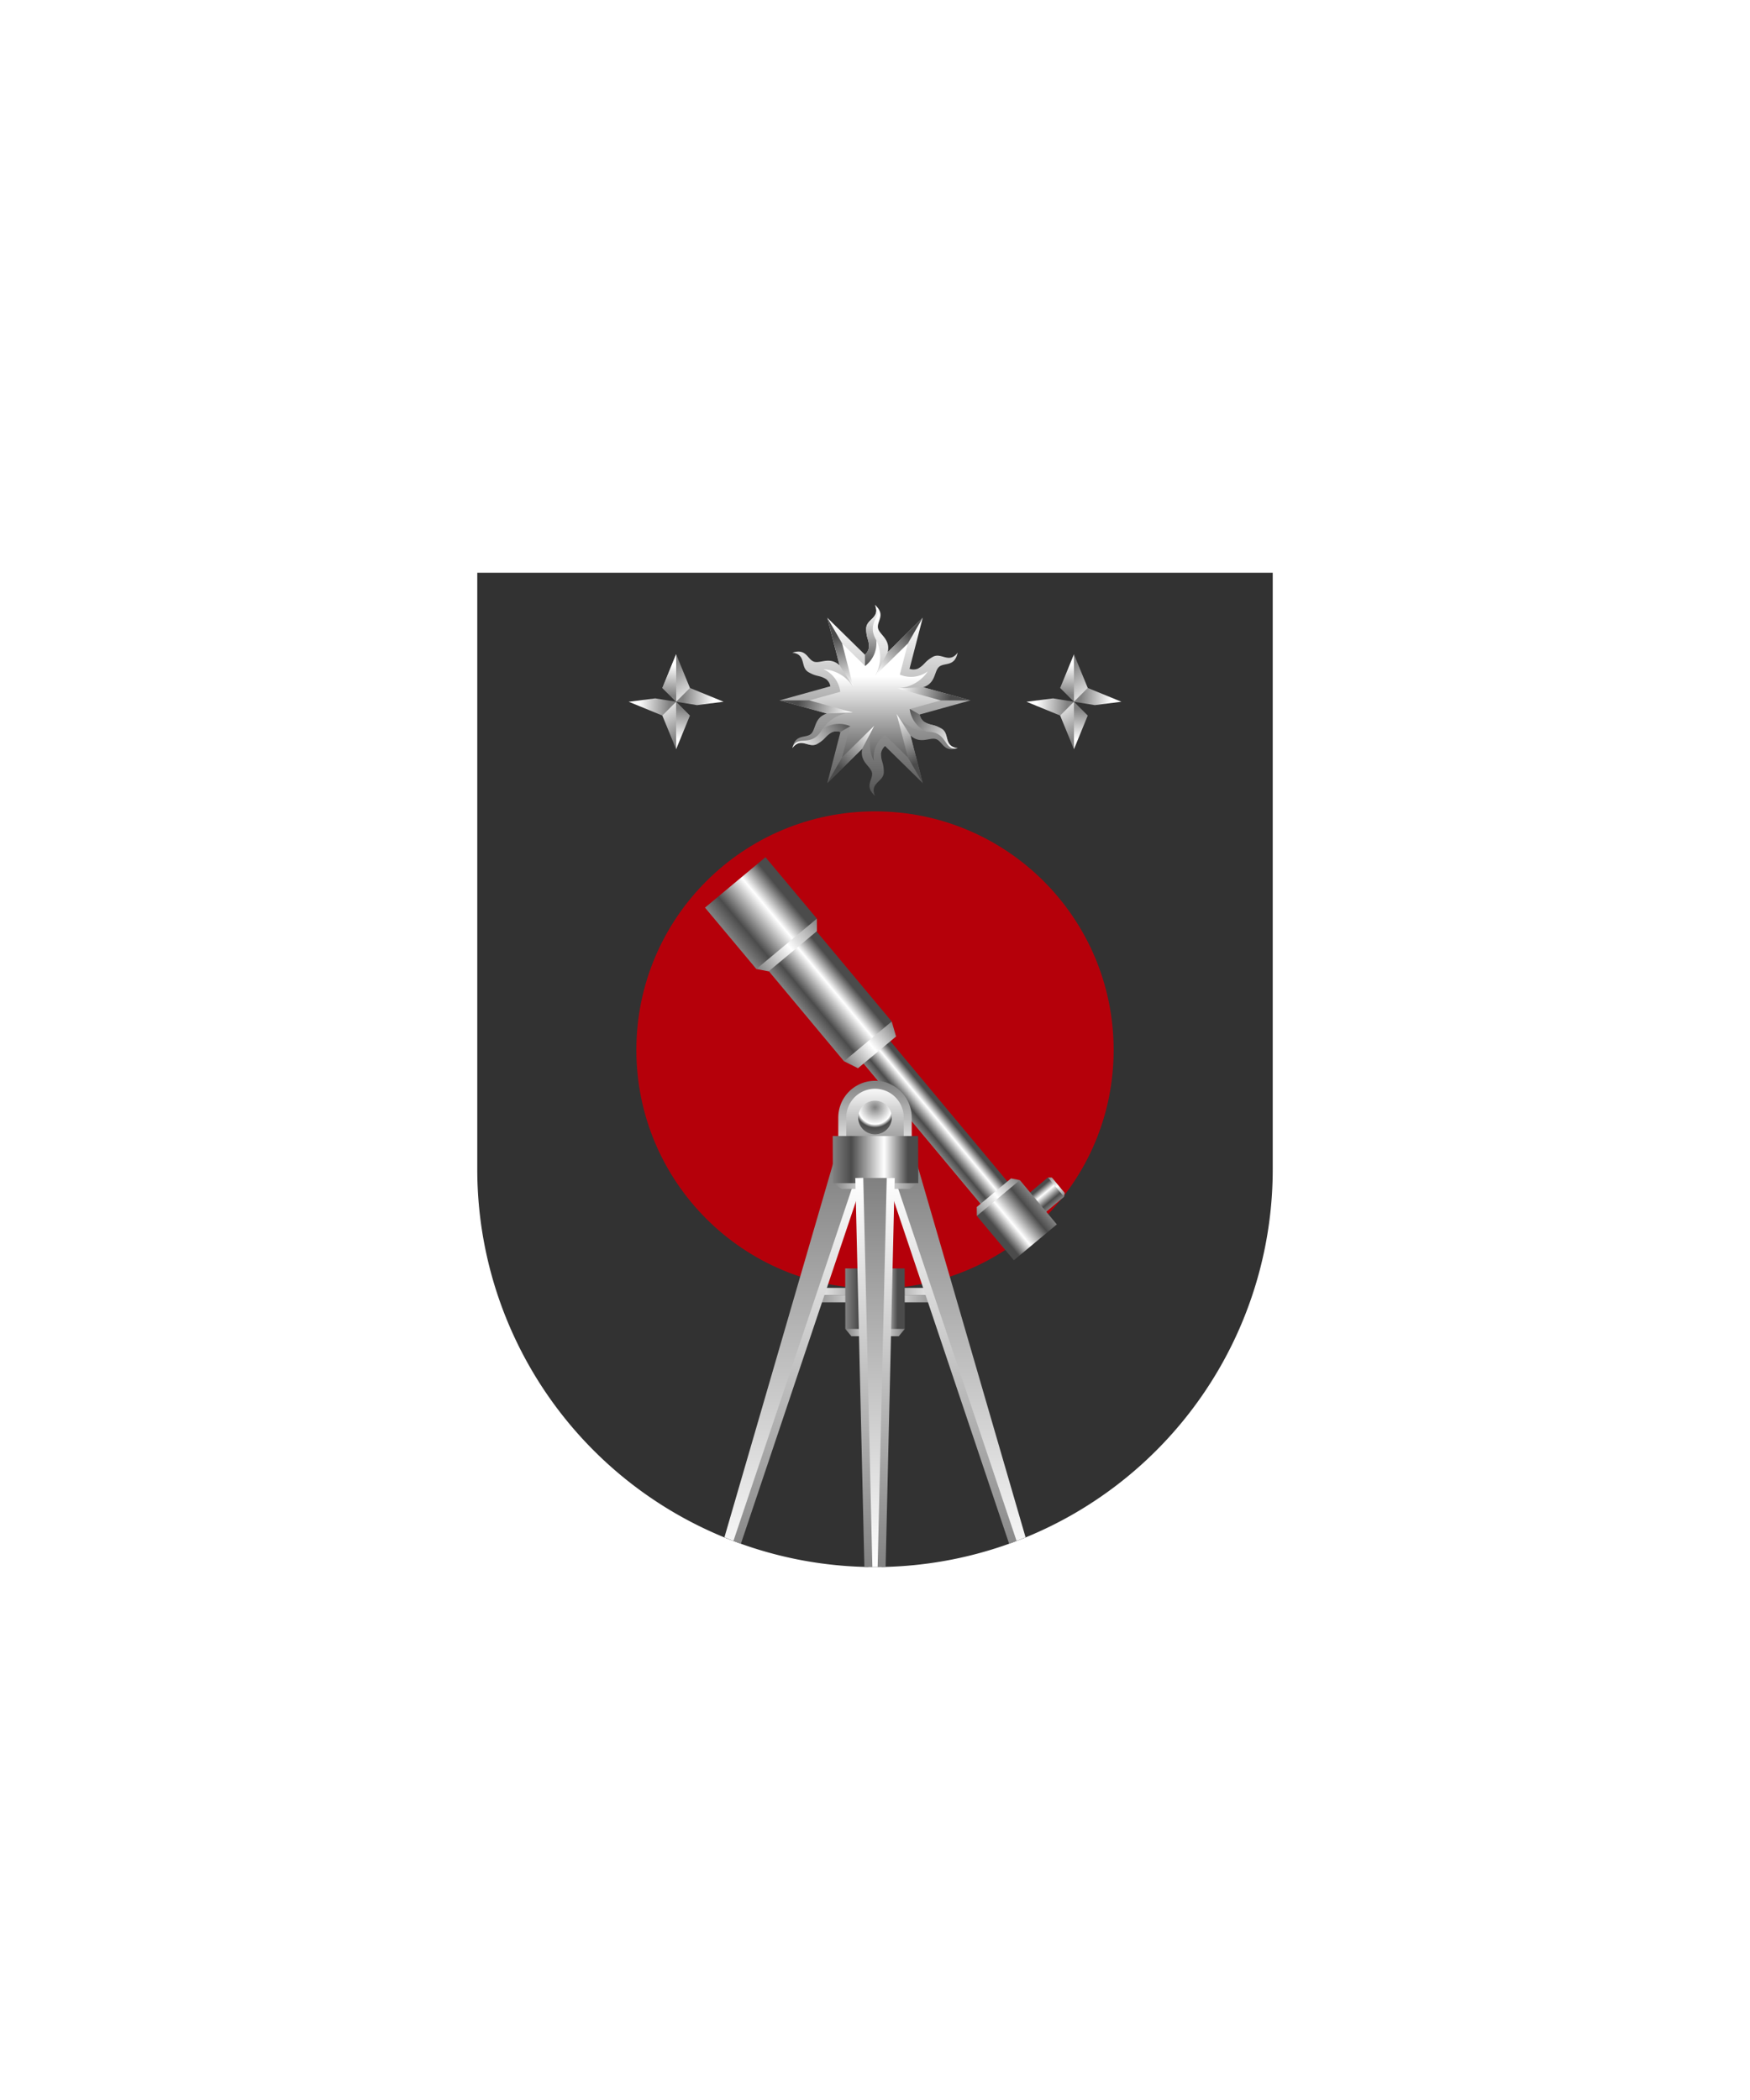 <svg xmlns="http://www.w3.org/2000/svg" xmlns:xlink="http://www.w3.org/1999/xlink" viewBox="0 0 220 264"><path d="M60 72v75a50 50 0 0 0 50 50 50 50 0 0 0 50-50V72Z" fill="#323232"/><path d="M110 162c16.569 0 30-13.431 30-30 0-16.569-13.431-30-30-30-16.569 0-30 13.431-30 30 0 16.569 13.431 30 30 30Z" fill="#b5000a"/><defs><linearGradient gradientUnits="userSpaceOnUse" id="h79-a" x1="5.232" x2="5.232" y1="9.831" y2="1.213"><stop offset="0" stop-color="gray"/><stop offset="0.239" stop-color="#4b4b4b"/><stop offset="0.681" stop-color="#fff"/><stop offset="1" stop-color="#4b4b4b"/></linearGradient><linearGradient gradientUnits="userSpaceOnUse" id="h79-b" x1="10.672" x2="10.672" y1="9.9"><stop offset="0" stop-color="#818181"/><stop offset="0.5" stop-color="#fff"/><stop offset="1" stop-color="#818181"/></linearGradient><linearGradient gradientTransform="matrix(1, 0, 0, -1, 0, 16389.966)" gradientUnits="userSpaceOnUse" id="h79-c" x1="1.219" x2="1.006" y1="16388.712" y2="16384.84"><stop offset="0" stop-color="#fff"/><stop offset="1" stop-color="gray"/></linearGradient><linearGradient id="h79-d" x1="3.855" x2="0.918" xlink:href="#h79-c" y1="16383.849" y2="16388.191"/><linearGradient gradientTransform="matrix(1, 0, 0, -1, 0, 16397.215)" id="h79-e" x1="5.311" x2="5.098" xlink:href="#h79-c" y1="16395.968" y2="16392.096"/><linearGradient gradientTransform="matrix(1, 0, 0, -1, 0, 16392.834)" gradientUnits="userSpaceOnUse" id="h79-f" x1="1.467" x2="5.863" y1="16384.254" y2="16389.174"><stop offset="0" stop-color="#fff"/><stop offset="1" stop-color="#4b4b4b"/></linearGradient><linearGradient gradientTransform="matrix(1, 0, 0, 1, 0, 0)" id="h79-g" x1="0.817" x2="0.817" xlink:href="#h79-f" y1="0.465" y2="8"/><linearGradient gradientTransform="matrix(1, 0, 0, -1, 0, 16408)" id="h79-h" x1="12" x2="12" xlink:href="#h79-f" y1="16406.331" y2="16383.113"/><linearGradient gradientTransform="matrix(1, 0, 0, -1, 0, 16408)" id="h79-i" x1="12.001" x2="12.001" xlink:href="#h79-f" y1="16399.102" y2="16387.644"/><clipPath id="h79-j"><path d="M60,72v75a50,50,0,0,0,50,50h0a50,50,0,0,0,50-50V72Z" fill="none"/></clipPath><filter id="h79-k" name="shadow"><feDropShadow dx="0" dy="2" stdDeviation="0"/></filter><linearGradient gradientUnits="userSpaceOnUse" id="h79-l" x1="101.627" x2="118.373" y1="162.358" y2="162.358"><stop offset="0" stop-color="#fff"/><stop offset="0.5" stop-color="#818181"/><stop offset="1" stop-color="#fff"/></linearGradient><linearGradient id="h79-m" x1="101.627" x2="118.373" xlink:href="#h79-b" y1="163.266" y2="163.266"/><linearGradient gradientUnits="userSpaceOnUse" id="h79-n" x1="110" x2="110" y1="145.3" y2="136.371"><stop offset="0" stop-color="gray"/><stop offset="1" stop-color="#fff"/></linearGradient><linearGradient gradientTransform="matrix(1, 0, 0, 1, 0, 0)" id="h79-o" x1="110" x2="110" xlink:href="#h79-c" y1="145.8" y2="135.871"/><radialGradient cx="110" cy="139.219" gradientUnits="userSpaceOnUse" id="h79-p" r="4.231"><stop offset="0" stop-color="gray"/><stop offset="0.5" stop-color="#fff"/><stop offset="0.6" stop-color="#4b4b4b"/><stop offset="1" stop-color="gray"/></radialGradient><linearGradient gradientTransform="matrix(1, 0, 0, 1, 0, 0)" id="h79-q" x1="110" x2="110" xlink:href="#h79-c" y1="197.482" y2="145.181"/><linearGradient gradientTransform="matrix(1, 0, 0, 1, 0, 0)" id="h79-r" x1="110" x2="110" xlink:href="#h79-c" y1="148.044" y2="197.759"/><linearGradient gradientTransform="matrix(1, 0, 0, 1, 0, 0)" id="h79-s" x1="110" x2="110" xlink:href="#h79-c" y1="197.482" y2="148.085"/><linearGradient gradientTransform="matrix(1, 0, 0, 1, 0, 0)" id="h79-t" x1="110" x2="110" xlink:href="#h79-c" y1="148.074" y2="198.1"/><symbol id="h79-v" viewBox="0 0 3.609 5.966"><path d="M1.734,0,0,4.233,1.735,5.966l.424-2.62Z" fill="url(#h79-c)"/><path d="M1.735,0V5.966l1.874-1.4Z" fill="url(#h79-d)"/></symbol><symbol id="h79-u" viewBox="0 0 11.932 11.932"><use height="5.966" transform="translate(4.231)" width="3.609" xlink:href="#h79-v"/><use height="5.966" transform="translate(11.932 4.231) rotate(90)" width="3.609" xlink:href="#h79-v"/><use height="5.966" transform="translate(7.701 11.932) rotate(180)" width="3.609" xlink:href="#h79-v"/><use height="5.966" transform="translate(0 7.701) rotate(-90)" width="3.609" xlink:href="#h79-v"/><path d="M5.965,0,4.231,4.233,5.966,5.966Z" fill="url(#h79-e)"/></symbol><symbol id="h79-ae" viewBox="0 0 11.277 9.92"><path d="M10.068,0a25.645,25.645,0,0,1,.4,4.96,25.281,25.281,0,0,1-.4,4.94L0,9.92V.02Z" fill="url(#h79-a)"/><polygon fill="url(#h79-b)" points="11.277 1 10.068 0 10.068 9.9 11.277 8.9 11.277 1"/></symbol><symbol id="h79-am" viewBox="0 0 7.269 10.683"><path d="M2.876,5.922.959,9.554,4.731,6.007l2.538-4.4Z" fill="url(#h79-f)"/><path d="M1.424,4.425c.882,2.174-1.4,6.258-1.4,6.258L0,6.254a1.5,1.5,0,0,0,.51-.94c0-1.045-.348-1.082-.348-2.33S1.978,1.682,1.268,0h0C2.526,1.427.03,2.011,1.424,4.425Z" fill="url(#h79-g)"/></symbol><symbol id="h79-al" viewBox="0 0 24 24"><path d="M6.39,10.225a1.505,1.505,0,0,0-.558-.911c-.906-.523-1.112-.24-2.193-.863S3.42,6.226,1.608,6h0c1.661-.539,1.841.646,2.559,1.06s1.754-.437,2.9.18a2.748,2.748,0,0,1,.468.329L6,1.608H6l4.733,4.647a1.51,1.51,0,0,0,.51-.94c0-1.046-.349-1.083-.349-2.33S12.71,1.682,12,0h0c1.3,1.168.361,1.917.361,2.745s1.256,1.3,1.3,2.605a2.708,2.708,0,0,1-.05.571L18,1.608,16.342,8.03A1.506,1.506,0,0,0,17.411,8c.906-.523.763-.843,1.844-1.467s2.036.921,3.137-.535h0c-.362,1.707-1.479,1.271-2.2,1.686s-.5,1.737-1.609,2.424a2.7,2.7,0,0,1-.519.242L24,12l-6.39,1.776a1.5,1.5,0,0,0,.559.911c.905.523,1.111.239,2.192.863s.22,2.225,2.032,2.45h0c-1.66.54-1.841-.645-2.558-1.059s-1.754.437-2.9-.181a2.748,2.748,0,0,1-.469-.328L18,22.393h0l-4.732-4.647a1.5,1.5,0,0,0-.51.94c0,1.046.348,1.082.348,2.33S11.29,22.319,12,24h0c-1.3-1.168-.362-1.917-.362-2.745s-1.255-1.3-1.295-2.605a2.776,2.776,0,0,1,.05-.571L6,22.393H6l1.658-6.422A1.5,1.5,0,0,0,6.59,16c-.906.523-.764.843-1.844,1.467S2.709,16.544,1.608,18h0c.363-1.707,1.479-1.271,2.2-1.686s.5-1.737,1.608-2.424a2.723,2.723,0,0,1,.519-.242L0,12Z" fill="url(#h79-h)"/><use height="10.683" transform="translate(10.733)" width="7.269" xlink:href="#h79-am"/><use height="10.683" transform="matrix(0.5, -0.866, 0.866, 0.5, 0.974, 7.097)" width="7.269" xlink:href="#h79-am"/><use height="10.683" transform="translate(2.241 19.097) rotate(-120)" width="7.269" xlink:href="#h79-am"/><use height="10.683" transform="translate(13.267 24) rotate(180)" width="7.269" xlink:href="#h79-am"/><use height="10.683" transform="matrix(-0.5, 0.866, -0.866, -0.5, 23.026, 16.903)" width="7.269" xlink:href="#h79-am"/><use height="10.683" transform="matrix(0.5, 0.866, -0.866, 0.5, 21.759, 4.903)" width="7.269" xlink:href="#h79-am"/><path d="M10.754,7.677,7.868,4.843l1.425,5.521A4.792,4.792,0,0,0,5.518,8.078a3.582,3.582,0,0,1,2.114,2.841L3.737,12l5.492,1.525v0a4.792,4.792,0,0,0-3.868,2.126,3.582,3.582,0,0,1,3.517-.411h0L7.868,19.156l4.062-3.988.007,0a4.793,4.793,0,0,0-.092,4.413,3.582,3.582,0,0,1,1.4-3.251l0,0,2.886,2.834-1.425-5.52h0a4.794,4.794,0,0,0,3.775,2.286,3.582,3.582,0,0,1-2.114-2.841h0L20.264,12l-5.516-1.533.024.006A4.792,4.792,0,0,0,18.64,8.348a3.582,3.582,0,0,1-3.517.41h0l1.011-3.915L12.071,8.833l-.006,0a4.791,4.791,0,0,0,.092-4.412,3.583,3.583,0,0,1-1.4,3.251Z" fill="url(#h79-i)"/></symbol></defs><g clip-path="url(#h79-j)"><g filter="url(#h79-k)"><use height="11.932" transform="translate(79.034 82.254)" width="11.932" xlink:href="#h79-u"/><use height="11.932" transform="translate(129.045 82.254)" width="11.932" xlink:href="#h79-u"/><use height="9.92" transform="matrix(0.235, -0.196, 0.205, 0.246, 129.375, 149.992)" width="11.277" xlink:href="#h79-ae"/><use height="9.92" transform="matrix(1.657, 1.988, -0.341, 0.284, 111.687, 130.583)" width="11.277" xlink:href="#h79-ae"/><use height="9.92" transform="matrix(-0.461, -0.554, 0.546, -0.455, 127.444, 158.44)" width="11.277" xlink:href="#h79-ae"/><use height="9.92" transform="matrix(0.952, 1.143, -0.606, 0.505, 102.518, 116.908)" width="11.277" xlink:href="#h79-ae"/><use height="9.92" transform="translate(96.248 107.751) rotate(50.194)" width="11.277" xlink:href="#h79-ae"/><rect fill="url(#h79-l)" height="0.908" width="16.746" x="101.627" y="161.904"/><rect fill="url(#h79-m)" height="0.908" width="16.746" x="101.627" y="162.812"/><use height="9.92" transform="translate(113.745 159.464) rotate(90) scale(0.755)" width="11.277" xlink:href="#h79-ae"/><path d="M110,136.371a4.12,4.12,0,0,0-4.115,4.115V145.3h8.23v-4.814A4.119,4.119,0,0,0,110,136.371Z" fill="url(#h79-n)" stroke="url(#h79-o)" stroke-miterlimit="10"/><circle cx="110" cy="140.487" fill="url(#h79-p)" r="2.115"/><polyline fill="url(#h79-q)" points="111.975 148.085 128.574 197.482 130.156 197.482 114.954 145.181 105.046 145.181 89.844 197.482 91.426 197.482 108.025 148.085"/><path d="M111.975,148.2l16.6,49.4m-37.148,0,16.6-49.4" fill="none" stroke="url(#h79-r)" stroke-miterlimit="10"/><use height="9.92" transform="translate(115.439 142.815) rotate(90) scale(0.589 1.084)" width="11.277" xlink:href="#h79-ae"/><use height="24" transform="translate(98 76.05)" width="24" xlink:href="#h79-al"/></g><polyline fill="url(#h79-s)" points="108.025 148.085 109.181 197.482 110.819 197.482 111.975 148.085"/><polyline fill="none" points="108.025 148.085 109.181 197.6 110.819 197.6 111.975 148.085" stroke="url(#h79-t)" stroke-miterlimit="10"/></g></svg>